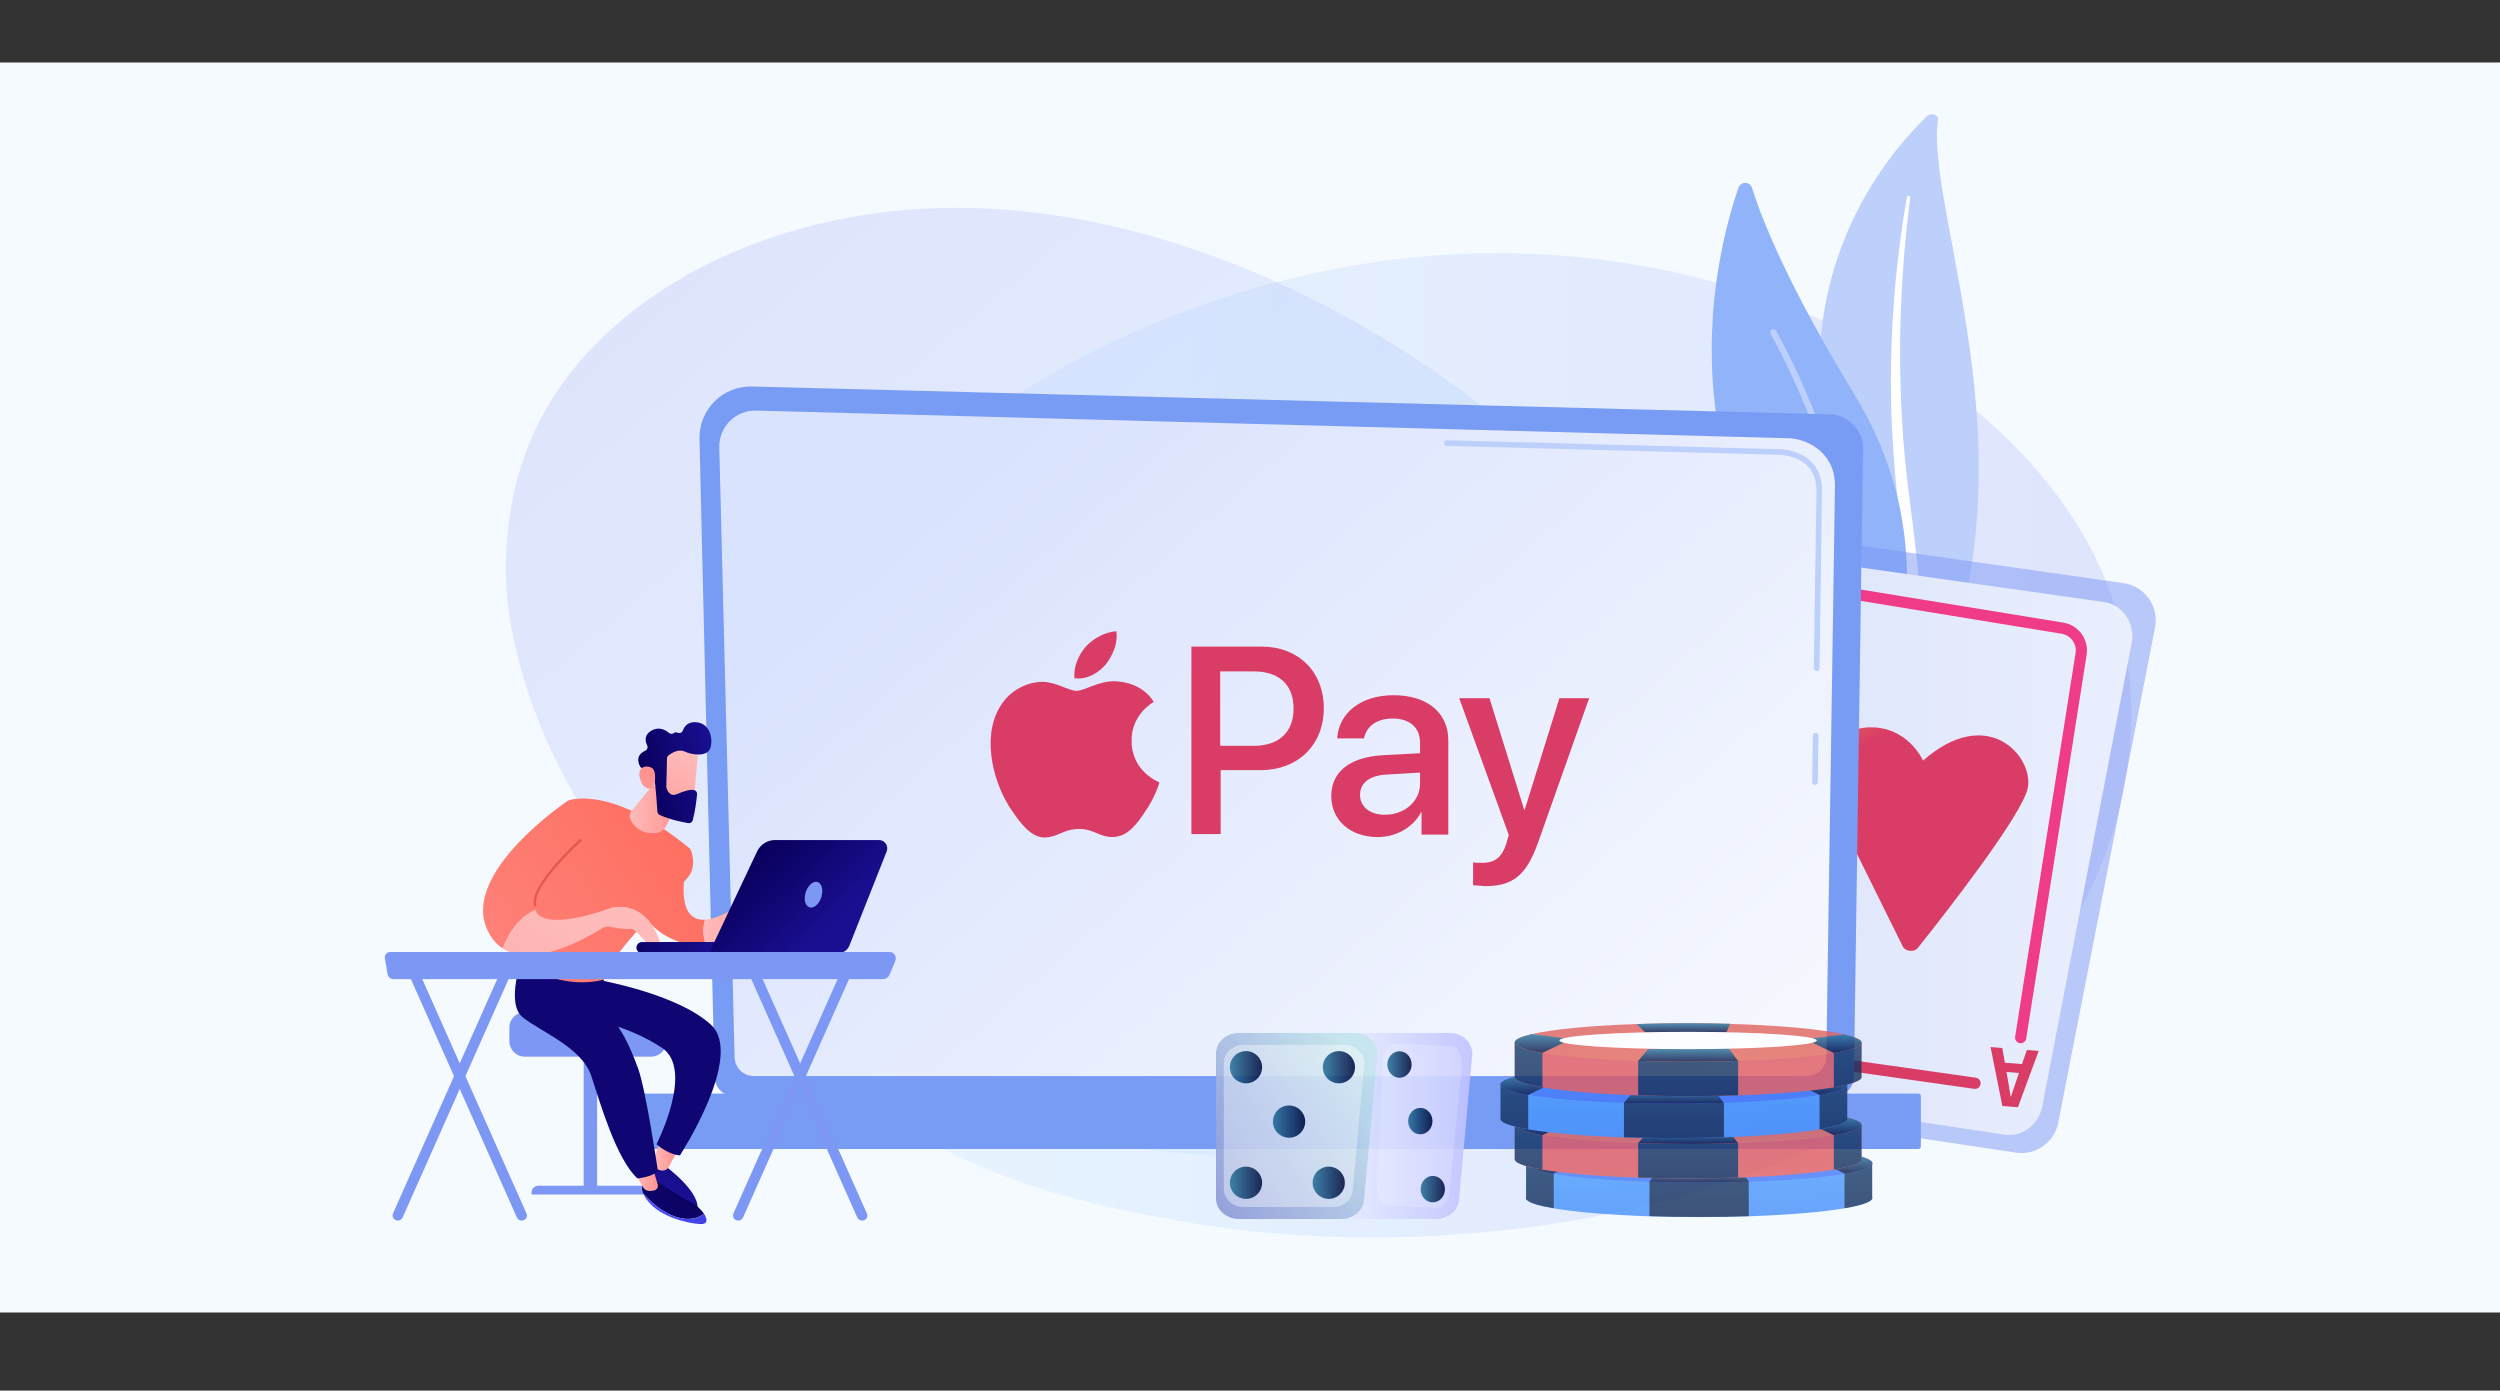 <svg width="800" height="445" viewBox="0 0 800 445" fill="none" xmlns="http://www.w3.org/2000/svg">
<rect x="0" y="0" width="800" height="445" fill="#333333" stroke="none"/>
<rect y="20" width="800" height="400" fill="#F5FAFF"/>
<path opacity="0.26" d="M646.699 318.732C586.929 388.176 465.253 406.66 376.612 390.581C352.416 386.188 303.714 377.358 271.047 346.035C208.295 285.885 243.222 179.789 327.927 124.889C338.841 117.82 413.938 70.701 512.186 83.054C584.116 92.098 628.144 127.972 633.478 132.421C640.211 138.044 654.908 151.244 666.453 170.812C693.601 216.78 684.055 275.339 646.699 318.732Z" fill="url(#paint0_linear_80_617)"/>
<path opacity="0.26" d="M288.275 67.329C379.023 58.914 474.637 116.896 522.862 177.194C536.024 193.656 562.523 226.783 561.876 264.529C560.646 337.025 460.098 381.988 363.051 367.316C350.55 365.422 265.638 351.465 208.219 287.974C166.182 241.49 162.454 194.494 162.077 188.737C161.606 181.466 161.251 165.03 167.644 146.496C182.642 102.94 231.563 72.583 288.275 67.329Z" fill="url(#paint1_linear_80_617)"/>
<path d="M620.16 38.446C620.414 36.784 618.018 35.883 616.692 37.15C603.343 49.951 571.851 87.593 585.553 147.598C602.737 222.882 586.681 252.23 565.197 271.1C565.197 271.1 595.97 260.482 613.38 230.614C656.149 157.259 615.776 68.103 620.16 38.446Z" fill="#BDD0FB"/>
<path d="M611.265 63.146C610.194 71.779 609.306 80.425 608.798 89.072C608.235 97.718 607.967 106.365 608.023 115.012C608.108 123.644 608.39 132.277 609.08 140.881C609.729 149.485 610.814 158.047 611.942 166.638C612.999 175.228 614.141 183.874 614.24 192.676C614.352 201.449 613.253 210.406 610.307 218.968C609.574 221.094 608.784 223.235 607.854 225.305C606.98 227.389 605.993 229.445 604.964 231.487C602.892 235.557 600.495 239.528 597.775 243.33C592.319 250.935 585.553 257.835 577.955 263.834C577.151 264.468 575.925 264.426 575.22 263.75C574.515 263.088 574.572 262.06 575.333 261.412C577.137 259.905 578.913 258.384 580.605 256.807C581.465 256.032 582.283 255.216 583.128 254.427C583.932 253.61 584.778 252.808 585.539 251.963C588.697 248.639 591.586 245.133 594.166 241.471C599.368 234.162 603.343 226.178 606.191 218.01C607.558 213.912 608.573 209.744 609.221 205.519C609.856 201.294 610.123 197.041 610.109 192.774C610.081 184.226 609.052 175.664 608.051 167.06C607.064 158.456 606.162 149.809 605.655 141.134C605.387 136.797 605.218 132.46 605.133 128.108C605.077 125.939 605.063 123.757 605.063 121.588C605.077 119.419 605.105 117.237 605.147 115.068C605.345 106.365 605.866 97.676 606.684 89.001C607.558 80.327 608.7 71.68 610.222 63.062C610.264 62.822 610.532 62.639 610.814 62.667C611.096 62.696 611.294 62.921 611.265 63.146Z" fill="white"/>
<path d="M598.423 221.981C600.341 223.699 603.385 222.897 604.245 220.475C608.996 207.125 618.991 168.173 593.532 126.419C572.034 91.156 563.731 69.99 560.63 60.119C559.968 58.035 557.036 57.992 556.317 60.062C548.451 82.876 529.096 159.878 598.423 221.981Z" fill="#91B3FA"/>
<path d="M601.496 220.348C601.553 220.348 601.623 220.348 601.694 220.348C602.243 220.291 602.652 219.799 602.596 219.249C602.54 218.63 596.055 156.231 568.369 105.844C568.101 105.365 567.495 105.182 567.002 105.45C566.522 105.717 566.339 106.323 566.607 106.816C594.082 156.836 600.524 218.827 600.594 219.446C600.636 219.939 601.031 220.306 601.496 220.348Z" fill="#BDD0FB"/>
<path opacity="0.5" d="M564.044 183.348L555.567 344.451C555.241 350.615 559.652 356.019 565.761 356.941L645.093 368.834C651.437 369.792 657.402 365.581 658.631 359.273L689.612 200.772C690.931 194.03 686.34 187.577 679.544 186.601L577.709 172.105C570.732 171.111 564.405 176.317 564.044 183.348Z" fill="url(#paint2_linear_80_617)"/>
<path d="M570.949 190.451L562.254 340.962C561.929 346.728 565.797 351.735 571.202 352.548L641.441 363.086C647.063 363.936 652.377 359.959 653.516 354.067L682.128 205.815C683.339 199.507 679.309 193.506 673.308 192.656L583.149 179.859C576.968 178.973 571.328 183.872 570.949 190.451Z" fill="url(#paint3_linear_80_617)"/>
<path d="M646.629 333.841C646.539 333.841 646.448 333.841 646.34 333.823C645.364 333.66 644.695 332.756 644.84 331.78L664.18 208.978C664.65 206.05 662.644 203.284 659.715 202.796L594.537 192.132C593.561 191.969 592.892 191.048 593.054 190.071C593.217 189.095 594.139 188.427 595.115 188.589L660.294 199.254C665.156 200.049 668.5 204.658 667.723 209.538L648.382 332.341C648.256 333.208 647.497 333.841 646.629 333.841Z" fill="#EF3B88"/>
<path d="M632.006 348.445C631.916 348.445 631.844 348.445 631.753 348.427L579.245 340.98C574.292 340.276 570.696 335.974 570.894 330.967C573.136 275.404 575.847 208.906 576.028 207.749C576.172 206.773 577.094 206.086 578.07 206.249C579.028 206.393 579.697 207.279 579.588 208.237C579.408 210.334 576.823 273.054 574.491 331.111C574.365 334.275 576.624 336.986 579.751 337.42L632.259 344.867C633.235 345.011 633.922 345.915 633.778 346.891C633.651 347.795 632.892 348.445 632.006 348.445Z" fill="url(#paint4_linear_80_617)"/>
<path d="M591.048 202.453L587.27 202.417L586.114 197.771L580.655 197.717L579.39 202.344L575.612 202.308L580.998 183.872L585.987 183.926L591.048 202.453ZM583.547 187.071H583.457L581.414 194.807L585.409 194.843L583.547 187.071Z" fill="#EF3B88"/>
<path d="M636.977 335.052L640.737 335.359L641.568 340.077L647.027 340.51L648.617 335.992L652.377 336.299L645.725 354.32L640.755 353.922L636.977 335.052ZM643.412 350.922H643.502L646.069 343.348L642.092 343.023L643.412 350.922Z" fill="url(#paint5_linear_80_617)"/>
<path d="M608.888 302.86C609.702 304.505 612.539 304.794 613.678 303.366C622.264 292.612 647.605 260.257 648.943 251.87C650.551 241.766 635.874 225.372 615.377 243.393C615.377 243.393 610.461 232.168 597.718 232.765C589.873 233.126 585.626 238.82 583.511 243.122C582.173 245.869 582.191 248.942 583.601 251.762L608.888 302.86Z" fill="url(#paint6_linear_80_617)"/>
<path d="M228.647 344.436C228.647 347.999 231.579 350.928 235.146 350.928H586.759C590.34 350.928 593.258 348.013 593.258 344.436L596.19 142.579C596.19 139.016 591.975 132.046 584.264 132.567L240.643 123.681C236.161 123.568 231.819 125.286 228.647 128.455C225.475 131.623 223.727 135.946 223.84 140.425L228.647 344.436Z" fill="#789BF4"/>
<path d="M235.075 338.212C235.075 341.591 237.838 344.351 241.221 344.351H578.287C581.67 344.351 584.433 341.591 584.433 338.212L587.196 154.972C586.872 143.945 577.188 139.988 571.323 140.213L241.983 131.384C238.825 131.299 235.78 132.51 233.553 134.735C231.326 136.96 230.099 140.002 230.17 143.157L235.075 338.212Z" fill="url(#paint7_linear_80_617)"/>
<path d="M580.796 251.154C580.289 251.14 579.88 250.732 579.894 250.239L580.106 235.382C580.12 234.889 580.514 234.495 581.008 234.495H581.022C581.515 234.509 581.924 234.917 581.91 235.41L581.699 250.267C581.684 250.76 581.29 251.154 580.796 251.154Z" fill="#BDD0FB"/>
<path d="M581.332 214.737C580.825 214.723 580.416 214.315 580.43 213.822L581.262 156.901C581.248 153.521 580.219 150.817 578.203 148.902C574.453 145.311 568.49 145.494 568.236 145.508L462.976 142.692C462.483 142.678 462.088 142.269 462.102 141.763C462.117 141.27 462.497 140.847 463.033 140.889L568.236 143.706C568.885 143.664 575.228 143.551 579.457 147.607C581.84 149.888 583.052 153.014 583.066 156.915L582.234 213.85C582.22 214.343 581.826 214.737 581.332 214.737Z" fill="#BDD0FB"/>
<path d="M200.933 367.686H613.867C614.304 367.686 614.671 367.334 614.671 366.883V350.745C614.671 350.308 614.318 349.942 613.867 349.942H200.933C200.496 349.942 200.13 350.294 200.13 350.745V366.883C200.13 367.32 200.482 367.686 200.933 367.686Z" fill="#789BF4"/>
<path d="M191.08 334.931H186.781V381.346H191.08V334.931Z" fill="#7D97F4"/>
<path d="M170.119 382.247H207.743V381.529C207.743 380.389 206.812 379.445 205.656 379.445H172.191C171.049 379.445 170.104 380.375 170.104 381.529V382.247H170.119Z" fill="#7D97F4"/>
<path d="M163 333.227C163 335.931 165.213 338.127 167.905 338.127H208.363C211.069 338.127 213.268 335.916 213.268 333.227V328.791C213.268 326.087 211.055 323.89 208.363 323.89H167.905C165.199 323.89 163 326.101 163 328.791V333.227Z" fill="#7D97F4"/>
<path d="M212.859 373.122C212.859 373.122 225.123 381.952 222.995 387.895C222.995 387.895 209.575 382.107 207.954 377.558C206.333 372.995 208.222 370.982 208.222 370.982L212.859 373.122Z" fill="url(#paint8_linear_80_617)"/>
<path d="M211.013 365.729L209.011 371.517C208.715 372.39 209.011 373.39 209.8 373.883C210.195 374.136 210.731 374.361 211.464 374.53C212.493 374.77 213.564 374.291 214.057 373.348L216.454 368.827L211.013 365.729Z" fill="url(#paint9_linear_80_617)"/>
<path d="M191.503 313.582C191.503 313.582 216.708 317.948 227.506 327.918C238.318 337.888 217.582 369.714 217.582 369.714C217.582 369.714 214.184 369.7 210.068 366.166C210.068 366.166 222.361 342.24 211.76 335.255C199.848 327.411 186.118 325.637 186.118 325.637L191.235 314.342L191.503 313.582Z" fill="#100673"/>
<path d="M220.866 384.613C218.174 383.36 210.533 378.023 209.236 377.783C207.954 377.544 205.712 379.065 205.712 379.065C205.712 379.065 205.162 380.037 205.755 381.741C207.545 383.909 211.534 388.035 216.877 389.584C220.81 390.711 223.573 389.655 225.278 388.43C224.348 386.993 222.671 385.444 220.866 384.613Z" fill="url(#paint10_linear_80_617)"/>
<path d="M216.891 389.585C211.534 388.05 207.559 383.909 205.769 381.741C206.164 382.895 207.066 384.374 208.997 386.106C213.79 390.415 222.967 391.965 224.912 391.669C226.477 391.429 226.322 389.993 225.293 388.416C223.573 389.655 220.824 390.711 216.891 389.585Z" fill="url(#paint11_linear_80_617)"/>
<path d="M203.429 375.291C203.457 376.037 204.979 378.586 205.867 380.009C206.29 380.685 207.023 381.107 207.827 381.107C208.334 381.107 208.912 381.065 209.448 380.91C210.237 380.685 210.689 379.84 210.463 379.037L208.729 373.122L203.429 375.291Z" fill="url(#paint12_linear_80_617)"/>
<path d="M167.243 306.02C167.243 306.02 161.646 320.975 167.243 325.51C172.839 330.058 186.189 335.17 189.177 344.225C192.166 353.28 197.226 370.883 203.993 377.107C203.993 377.107 208.757 376.643 210.534 374.756C210.534 374.756 206.671 348.492 204.134 341.746C201.935 335.902 198.678 327.481 192.462 322.778C190.685 321.426 190.996 319.299 191.813 317.215L193.322 313.441L167.243 306.02Z" fill="#100673"/>
<path d="M225.603 294.303C216.215 294.867 219.147 279.897 219.316 279.292L205.078 289.346C205.078 289.346 205.825 297.359 217.666 301.556C220.669 302.612 223.404 302.668 225.814 302.147C224.785 299.134 224.997 296.444 225.603 294.303Z" fill="url(#paint13_linear_80_617)"/>
<path d="M243.745 289.797C240.249 287.361 236.288 289.797 236.288 289.797C231.608 292.853 228.154 294.148 225.603 294.303C224.997 296.444 224.785 299.134 225.814 302.147C231.058 301.021 234.794 297.232 236.429 295.289C237.021 294.585 238.05 294.472 238.769 295.036C239.502 295.613 240.207 296.402 240.08 297.218C239.826 298.852 241.729 299.373 241.87 298.781C242.011 298.19 241.222 294.683 241.222 294.683C241.222 294.683 245.014 298.5 246.494 299.95C247.974 301.415 249.835 299.95 249.835 299.95C249.835 299.95 247.241 292.233 243.745 289.797Z" fill="url(#paint14_linear_80_617)"/>
<path d="M181.847 256.168C181.847 256.168 195.492 250.704 220.909 271.659C220.909 271.659 223.037 276.052 220.711 279.953C218.399 283.854 196.338 302.893 193.307 313.441C193.307 313.441 180.169 317.708 166.58 307.597C166.58 307.597 167.778 278.221 181.847 256.168Z" fill="url(#paint15_linear_80_617)"/>
<path d="M208.842 251.295L202.118 259.435C201.455 260.238 201.3 261.364 201.765 262.308C202.696 264.209 204.909 266.969 209.814 266.589C211.281 266.476 212.563 265.589 213.212 264.279L217.906 254.577L208.842 251.295Z" fill="url(#paint16_linear_80_617)"/>
<path d="M171.288 291.022C169.709 284.572 185.751 270.194 185.751 270.194L181.847 256.154C181.847 256.154 147.183 279.207 156.021 297.739C157.29 300.401 158.968 302.26 160.913 303.499C163.718 296.021 168.159 292.571 171.288 291.022Z" fill="url(#paint17_linear_80_617)"/>
<path d="M171.274 290.093C171.105 290.093 170.95 289.98 170.907 289.811C169.286 283.22 184.835 269.208 185.483 268.617C185.639 268.476 185.878 268.49 186.019 268.645C186.16 268.8 186.146 269.039 185.991 269.18C185.836 269.321 170.132 283.474 171.641 289.628C171.697 289.825 171.57 290.036 171.359 290.093C171.33 290.078 171.302 290.093 171.274 290.093Z" fill="url(#paint18_linear_80_617)"/>
<path d="M195.591 290.473C195.591 290.473 176.56 297.852 171.908 292.304C171.598 291.923 171.387 291.501 171.274 291.036C168.145 292.585 163.704 296.021 160.913 303.527C170.922 309.921 188.035 299.978 192.659 297.035C193.42 296.556 194.336 296.387 195.21 296.57C197.001 296.937 200.074 297.486 201.737 297.232C204.176 296.852 207.658 305.428 211.605 302.781C211.619 302.781 208.25 287.882 195.591 290.473Z" fill="url(#paint19_linear_80_617)"/>
<path d="M223.46 239.34C223.531 239.607 221.881 257.393 221.881 257.393L211.732 256.239L210.787 239.143C210.787 239.157 222.332 234.96 223.46 239.34Z" fill="url(#paint20_linear_80_617)"/>
<path d="M213.437 242.691L213.226 251.732C213.226 251.845 213.24 251.958 213.268 252.07C213.451 252.76 214.227 255.084 216.553 254.14C218.667 253.281 220.598 252.535 222.036 252.802C222.671 252.929 223.122 253.507 223.065 254.154C222.91 255.774 222.516 259.407 221.67 262.505C221.501 263.139 220.866 263.519 220.232 263.406C218.301 263.069 214.227 262.238 211.111 260.801C210.688 260.604 210.406 260.196 210.378 259.745C210.223 257.492 209.744 250.62 209.307 248.733C208.898 246.958 206.572 246.127 205.571 245.846C205.247 245.747 204.965 245.536 204.81 245.226C204.246 244.156 203.344 241.649 206.474 240.241C207.136 239.945 207.404 239.171 207.094 238.523C206.459 237.241 206.037 235.214 208.433 233.819C210.858 232.397 212.916 233.552 214.072 234.538C214.537 234.932 215.213 234.932 215.693 234.552C215.961 234.34 216.341 234.228 216.835 234.467C217.497 234.777 218.287 234.439 218.526 233.749C219.005 232.425 220.105 230.947 222.642 231.102C227.167 231.369 228.211 236.228 227.351 239.241C226.491 242.255 221.613 241.677 219.062 240.48C217.117 239.579 214.889 240.987 213.931 241.72C213.621 241.959 213.437 242.311 213.437 242.691Z" fill="url(#paint21_linear_80_617)"/>
<path d="M209.251 252.028C209.251 252.028 210.519 246.719 208.503 245.677C206.488 244.635 203.781 245.592 204.81 249.211C206.065 253.732 209.251 252.028 209.251 252.028Z" fill="url(#paint22_linear_80_617)"/>
<path d="M205.346 305.034C205.374 305.034 205.402 305.034 205.445 305.034L245.38 304.992C246.367 304.992 247.171 304.189 247.171 303.203C247.171 302.218 246.367 301.401 245.38 301.415L205.445 301.457C204.458 301.457 203.654 302.26 203.654 303.246C203.654 304.203 204.401 304.978 205.346 305.034Z" fill="url(#paint23_linear_80_617)"/>
<path d="M281.271 268.814H248.016C245.564 268.814 243.336 270.222 242.279 272.447L226.9 305.02H268.231C269.81 305.02 271.234 304.048 271.812 302.584L283.737 272.447C284.428 270.701 283.145 268.814 281.271 268.814Z" fill="url(#paint24_linear_80_617)"/>
<path d="M262.824 287.109C263.544 284.873 263.011 282.702 261.633 282.258C260.254 281.815 258.553 283.268 257.832 285.504C257.112 287.74 257.645 289.912 259.024 290.355C260.402 290.798 262.104 289.345 262.824 287.109Z" fill="#7D97F4"/>
<path d="M275.872 390.584C276.097 390.584 276.323 390.542 276.534 390.458C277.38 390.106 277.775 389.148 277.408 388.331L242.223 309.202C241.856 308.386 240.87 308.005 240.024 308.357C239.178 308.71 238.783 309.667 239.15 310.484L274.335 389.613C274.603 390.218 275.223 390.584 275.872 390.584Z" fill="#7D97F4"/>
<path d="M236.231 390.584C236.88 390.584 237.5 390.218 237.768 389.599L272.953 310.47C273.32 309.653 272.925 308.695 272.079 308.343C271.234 307.991 270.247 308.371 269.88 309.188L234.695 388.317C234.328 389.134 234.723 390.091 235.569 390.444C235.78 390.542 236.006 390.584 236.231 390.584Z" fill="#7D97F4"/>
<path d="M166.946 390.584C167.172 390.584 167.398 390.542 167.609 390.458C168.455 390.106 168.849 389.148 168.483 388.331L133.298 309.202C132.931 308.386 131.944 308.005 131.099 308.357C130.253 308.71 129.858 309.667 130.225 310.484L165.41 389.613C165.678 390.218 166.284 390.584 166.946 390.584Z" fill="#7D97F4"/>
<path d="M127.292 390.584C127.941 390.584 128.561 390.218 128.829 389.599L164.014 310.47C164.381 309.653 163.986 308.695 163.14 308.343C162.295 307.991 161.308 308.371 160.941 309.188L125.756 388.317C125.389 389.134 125.784 390.091 126.63 390.444C126.855 390.542 127.081 390.584 127.292 390.584Z" fill="#7D97F4"/>
<path d="M123.162 306.752C123.078 306.231 123.19 305.696 123.501 305.287C123.797 304.879 124.248 304.64 124.727 304.64H284.823C285.443 304.64 286.021 304.992 286.36 305.583C286.698 306.175 286.74 306.907 286.472 307.541L284.738 311.737C284.344 312.695 283.484 313.314 282.539 313.314H125.826C124.938 313.314 124.191 312.61 124.022 311.653L123.162 306.752Z" fill="#7D97F4"/>
<path d="M353.876 212.572C356.137 209.689 357.753 205.844 357.268 202C353.876 202.16 349.837 204.243 347.414 206.966C345.314 209.368 343.375 213.373 343.86 217.057C347.737 217.538 351.452 215.455 353.876 212.572ZM357.268 218.018C351.776 217.698 347.091 221.062 344.506 221.062C341.921 221.062 337.882 218.179 333.52 218.179C327.866 218.339 322.697 221.382 319.789 226.508C313.973 236.6 318.173 251.497 323.989 259.666C326.735 263.671 330.128 268.156 334.49 267.996C338.69 267.836 340.306 265.273 345.314 265.273C350.322 265.273 351.776 267.996 356.299 267.836C360.822 267.675 363.73 263.831 366.477 259.666C369.708 255.021 371 250.536 371 250.376C370.838 250.215 362.115 247.012 362.115 237.08C361.953 228.751 368.9 224.746 369.223 224.586C365.507 218.819 359.368 218.179 357.268 218.018Z" fill="#D93C65"/>
<path d="M403.786 206.917C415.53 206.917 423.624 215.011 423.624 226.597C423.624 238.341 415.372 246.435 403.469 246.435H390.613V266.908H381.25V206.917H403.786ZM390.613 238.659H401.247C409.341 238.659 413.943 234.215 413.943 226.755C413.943 219.137 409.341 214.852 401.247 214.852H390.455V238.659H390.613ZM426.005 254.688C426.005 247.07 431.877 242.309 442.352 241.674L454.414 241.039V237.706C454.414 232.786 451.081 229.93 445.685 229.93C440.447 229.93 437.273 232.469 436.48 236.278H427.91C428.386 228.343 435.21 222.47 446.002 222.47C456.636 222.47 463.46 228.025 463.46 236.913V267.067H454.89V259.925H454.731C452.192 264.845 446.637 267.861 440.924 267.861C432.036 267.861 426.005 262.465 426.005 254.688ZM454.414 250.72V247.229L443.622 247.864C438.226 248.181 435.21 250.562 435.21 254.371C435.21 258.18 438.384 260.719 443.145 260.719C449.494 260.719 454.414 256.434 454.414 250.72ZM471.395 283.255V275.955C472.03 276.114 473.617 276.114 474.252 276.114C478.379 276.114 480.6 274.368 482.029 269.924C482.029 269.765 482.822 267.226 482.822 267.226L466.952 223.423H476.633L487.742 259.132H487.901L499.011 223.423H508.533L492.186 269.607C488.377 280.24 484.092 283.573 475.046 283.573C474.411 283.414 472.189 283.414 471.395 283.255Z" fill="#D93C65"/>
<g opacity="0.8">
<path d="M599.152 383.29C599.152 383.358 599.152 383.426 599.13 383.516C599.062 383.721 598.948 383.902 598.721 384.084C597.632 385.014 594.682 385.876 590.28 386.648C583.2 387.851 572.399 388.781 559.668 389.212C554.608 389.371 549.253 389.462 543.693 389.462C538.134 389.462 532.778 389.371 527.718 389.212C514.988 388.781 504.187 387.873 497.107 386.648C492.704 385.899 489.754 385.037 488.665 384.084C488.62 384.061 488.597 384.016 488.552 383.993C488.325 383.766 488.257 383.539 488.257 383.29C488.257 383.221 488.121 383.199 488.348 383.131V372.307H599.084V383.131C599.084 383.199 599.152 383.199 599.152 383.29Z" fill="url(#paint25_linear_80_617)"/>
<path d="M559.6 374.553V389.167C554.608 389.325 549.275 389.416 543.716 389.416C538.156 389.416 532.824 389.325 527.832 389.167V374.553H559.6Z" fill="url(#paint26_linear_80_617)"/>
<path d="M497.197 372.284V386.625C492.659 385.877 489.777 385.014 488.711 384.061C488.665 384.039 488.62 383.993 488.574 383.971C488.348 383.744 488.28 383.517 488.28 383.267C488.28 383.199 488.143 383.176 488.37 383.108V372.284H497.197Z" fill="url(#paint27_linear_80_617)"/>
<path d="M599.152 383.29C599.152 383.358 599.152 383.426 599.13 383.516C599.062 383.721 598.903 383.902 598.698 384.084C597.609 385.014 594.773 385.876 590.234 386.648V372.307H599.084V383.131C599.084 383.199 599.152 383.199 599.152 383.29Z" fill="url(#paint28_linear_80_617)"/>
<path d="M599.175 372.261C599.175 373.486 595.93 374.644 590.348 375.597C583.268 376.822 572.444 377.753 559.646 378.161C559.6 378.161 559.555 378.161 559.509 378.161C554.495 378.32 549.162 378.411 543.67 378.411C538.111 378.411 532.733 378.32 527.673 378.161C514.897 377.73 504.073 376.799 496.993 375.597C491.411 374.644 488.166 373.486 488.166 372.261C488.166 371.308 490.163 370.378 493.703 369.561C500.352 368.04 512.469 366.86 527.196 366.361C532.393 366.18 537.907 366.089 543.648 366.089C548.277 366.089 552.77 366.134 557.081 366.27C573.17 366.724 586.513 367.972 593.593 369.561C597.201 370.468 599.175 371.308 599.175 372.261Z" fill="url(#paint29_linear_80_617)"/>
<path d="M503.778 370.922V372.352L497.016 375.62C491.434 374.666 488.189 373.509 488.189 372.284C488.189 371.331 490.163 370.4 493.726 369.583L503.778 370.922Z" fill="url(#paint30_linear_80_617)"/>
<path d="M599.175 372.261C599.175 373.486 595.976 374.644 590.393 375.597L583.631 372.352V370.922L593.616 369.583C597.201 370.468 599.175 371.308 599.175 372.261Z" fill="url(#paint31_linear_80_617)"/>
<path d="M557.127 366.293L555.97 368.994L529.942 369.016L527.242 366.384C532.438 366.203 537.952 366.112 543.693 366.112C548.323 366.112 552.816 366.157 557.127 366.293Z" fill="url(#paint32_linear_80_617)"/>
<path d="M559.668 378.184C559.623 378.184 559.577 378.184 559.532 378.184C554.517 378.343 549.185 378.434 543.693 378.434C538.134 378.434 532.756 378.343 527.695 378.184L530.872 374.417L556.65 374.145L559.668 378.184Z" fill="url(#paint33_linear_80_617)"/>
<path d="M543.693 374.395C566.439 374.395 584.879 373.155 584.879 371.626C584.879 370.097 566.439 368.858 543.693 368.858C520.947 368.858 502.507 370.097 502.507 371.626C502.507 373.155 520.947 374.395 543.693 374.395Z" fill="white"/>
<path d="M595.703 370.922C595.703 370.99 595.68 371.058 595.658 371.149C595.59 371.353 595.453 371.535 595.226 371.716C594.137 372.647 591.187 373.509 586.785 374.281C579.705 375.483 568.904 376.414 556.174 376.845C551.113 377.004 545.758 377.094 540.199 377.094C534.639 377.094 529.284 377.004 524.223 376.845C511.493 376.414 500.692 375.506 493.612 374.281C489.21 373.532 486.26 372.669 485.171 371.716C485.125 371.694 485.103 371.648 485.057 371.626C484.83 371.399 484.694 371.172 484.694 370.922C484.694 370.854 484.717 370.831 484.717 370.763V360.03H595.68V370.763C595.68 370.831 595.703 370.854 595.703 370.922Z" fill="url(#paint34_linear_80_617)"/>
<path d="M556.197 362.073V376.822C551.204 376.981 545.758 377.072 540.199 377.072C534.639 377.072 529.193 376.981 524.201 376.822V362.073H556.197Z" fill="url(#paint35_linear_80_617)"/>
<path d="M493.567 360.03V374.258C489.255 373.509 486.214 372.646 485.148 371.693C485.103 371.671 485.08 371.625 485.057 371.603C484.83 371.376 484.694 371.149 484.694 370.899C484.694 370.831 484.717 370.808 484.717 370.74V360.007H493.567V360.03Z" fill="url(#paint36_linear_80_617)"/>
<path d="M595.703 370.922C595.703 370.99 595.68 371.058 595.658 371.149C595.59 371.353 595.476 371.535 595.249 371.716C594.16 372.647 591.142 373.509 586.831 374.281V360.053H595.68V370.786C595.68 370.831 595.703 370.854 595.703 370.922Z" fill="url(#paint37_linear_80_617)"/>
<path d="M595.703 359.962C595.703 361.187 592.458 362.322 586.876 363.275C579.796 364.5 568.972 365.408 556.174 365.839C556.128 365.839 556.083 365.839 556.038 365.839C551.023 365.998 545.69 366.089 540.199 366.089C534.639 366.089 529.261 365.998 524.201 365.817C511.425 365.385 500.601 364.455 493.521 363.252C487.939 362.299 484.694 361.142 484.694 359.917C484.694 358.964 486.691 358.033 490.231 357.216C496.88 355.696 508.997 354.516 523.724 354.017C528.921 353.835 534.435 353.744 540.176 353.744C544.805 353.744 549.298 353.858 553.61 353.971C569.698 354.425 583.041 355.719 590.121 357.307C593.706 358.215 595.703 358.986 595.703 359.962Z" fill="url(#paint38_linear_80_617)"/>
<path d="M500.374 358.555V359.985L493.566 363.252C487.984 362.299 484.717 361.142 484.717 359.917C484.717 358.964 486.736 358.033 490.276 357.216L500.374 358.555Z" fill="url(#paint39_linear_80_617)"/>
<path d="M595.703 359.962C595.703 361.187 592.435 362.322 586.853 363.275L580.023 360.007V358.578L590.144 357.33C593.706 358.215 595.703 358.986 595.703 359.962Z" fill="url(#paint40_linear_80_617)"/>
<path d="M553.632 353.926L552.475 356.626L526.447 356.649L523.747 354.017C528.943 353.835 534.457 353.744 540.198 353.744C544.828 353.744 549.321 353.812 553.632 353.926Z" fill="url(#paint41_linear_80_617)"/>
<path d="M556.174 365.817C556.128 365.817 556.083 365.817 556.038 365.817C551.023 365.975 545.69 366.066 540.199 366.066C534.639 366.066 529.261 365.975 524.201 365.817L527.378 362.05L553.156 361.777L556.174 365.817Z" fill="url(#paint42_linear_80_617)"/>
<path d="M540.199 362.049C562.945 362.049 581.384 360.81 581.384 359.281C581.384 357.752 562.945 356.512 540.199 356.512C517.452 356.512 499.013 357.752 499.013 359.281C499.013 360.81 517.452 362.049 540.199 362.049Z" fill="white"/>
<path d="M591.142 358.033C591.142 358.102 591.12 358.17 591.097 358.26C591.029 358.465 590.893 358.646 590.666 358.828C589.576 359.758 586.627 360.62 582.224 361.392C575.144 362.595 564.343 363.525 551.613 363.956C546.553 364.115 541.175 364.206 535.638 364.206C530.101 364.206 524.723 364.115 519.663 363.956C506.932 363.525 496.131 362.617 489.051 361.392C484.649 360.643 481.699 359.781 480.61 358.828C480.564 358.805 480.542 358.76 480.496 358.737C480.269 358.51 480.156 358.283 480.156 358.033C480.156 357.965 480.201 357.943 480.201 357.875V347.119H591.165V357.875C591.142 357.943 591.142 357.965 591.142 358.033Z" fill="url(#paint43_linear_80_617)"/>
<path d="M551.658 349.365V363.933C546.666 364.092 541.22 364.183 535.66 364.183C530.101 364.183 524.655 364.092 519.663 363.933V349.365H551.658Z" fill="url(#paint44_linear_80_617)"/>
<path d="M489.028 347.096V361.369C484.717 360.62 481.676 359.758 480.587 358.805C480.542 358.782 480.519 358.737 480.473 358.714C480.247 358.487 480.133 358.26 480.133 358.011C480.133 357.942 480.178 357.92 480.178 357.852V347.096H489.028Z" fill="url(#paint45_linear_80_617)"/>
<path d="M591.142 358.033C591.142 358.101 591.119 358.169 591.096 358.26C591.028 358.464 590.915 358.646 590.688 358.827C589.599 359.758 586.581 360.62 582.269 361.392V347.118H591.119V357.874C591.142 357.942 591.142 357.965 591.142 358.033Z" fill="url(#paint46_linear_80_617)"/>
<path d="M591.119 347.05C591.119 348.276 587.874 349.41 582.292 350.363C575.212 351.589 564.388 352.496 551.59 352.928C551.545 352.928 551.499 352.928 551.454 352.928C546.439 353.086 541.106 353.177 535.615 353.177C530.055 353.177 524.677 353.086 519.617 352.905C506.841 352.474 496.017 351.543 488.938 350.341C483.355 349.388 480.11 348.23 480.11 347.005C480.11 346.052 482.107 345.122 485.647 344.305C492.296 342.784 504.413 341.604 519.14 341.105C524.337 340.924 529.851 340.833 535.592 340.833C540.221 340.833 544.714 340.924 549.026 341.037C565.114 341.491 578.457 342.762 585.537 344.35C589.145 345.28 591.119 346.075 591.119 347.05Z" fill="url(#paint47_linear_80_617)"/>
<path d="M495.836 345.666V347.096L489.006 350.363C483.424 349.41 480.156 348.253 480.156 347.028C480.156 346.075 482.176 345.144 485.738 344.327L495.836 345.666Z" fill="url(#paint48_linear_80_617)"/>
<path d="M591.119 347.05C591.119 348.276 587.874 349.41 582.292 350.363L575.485 347.096V345.666L585.583 344.373C589.145 345.28 591.119 346.074 591.119 347.05Z" fill="url(#paint49_linear_80_617)"/>
<path d="M549.071 341.037L547.914 343.737L521.886 343.76L519.186 341.128C524.382 340.946 529.897 340.855 535.638 340.855C540.267 340.855 544.76 340.924 549.071 341.037Z" fill="url(#paint50_linear_80_617)"/>
<path d="M551.613 352.927C551.567 352.927 551.522 352.927 551.477 352.927C546.462 353.086 541.129 353.177 535.638 353.177C530.078 353.177 524.7 353.086 519.64 352.927L522.817 349.161L548.595 348.888L551.613 352.927Z" fill="url(#paint51_linear_80_617)"/>
<path d="M535.638 349.161C558.384 349.161 576.823 347.921 576.823 346.392C576.823 344.863 558.384 343.624 535.638 343.624C512.891 343.624 494.452 344.863 494.452 346.392C494.452 347.921 512.891 349.161 535.638 349.161Z" fill="white"/>
<path d="M595.703 344.6C595.703 344.668 595.68 344.736 595.658 344.827C595.59 345.031 595.453 345.212 595.226 345.394C594.137 346.324 591.187 347.187 586.785 347.958C579.705 349.161 568.904 350.091 556.174 350.522C551.113 350.681 545.758 350.772 540.199 350.772C534.639 350.772 529.284 350.681 524.223 350.522C511.493 350.091 500.692 349.183 493.612 347.958C489.21 347.209 486.26 346.347 485.171 345.394C485.125 345.371 485.103 345.326 485.057 345.303C484.83 345.076 484.694 344.849 484.694 344.6C484.694 344.532 484.717 344.509 484.717 344.441V333.708H595.68V344.441C595.68 344.509 595.703 344.532 595.703 344.6Z" fill="url(#paint52_linear_80_617)"/>
<path d="M556.197 335.75V350.5C551.204 350.658 545.758 350.749 540.199 350.749C534.639 350.749 529.193 350.658 524.201 350.5V335.75H556.197Z" fill="url(#paint53_linear_80_617)"/>
<path d="M493.567 333.708V347.935C489.255 347.187 486.214 346.324 485.148 345.371C485.103 345.348 485.08 345.303 485.057 345.28C484.83 345.053 484.694 344.827 484.694 344.577C484.694 344.509 484.717 344.486 484.717 344.418V333.685H493.567V333.708Z" fill="url(#paint54_linear_80_617)"/>
<path d="M595.703 344.6C595.703 344.668 595.68 344.736 595.658 344.827C595.59 345.031 595.476 345.212 595.249 345.394C594.16 346.324 591.142 347.187 586.831 347.958V333.73H595.68V344.463C595.68 344.509 595.703 344.532 595.703 344.6Z" fill="url(#paint55_linear_80_617)"/>
<path d="M595.703 333.64C595.703 334.865 592.458 336 586.876 336.953C579.796 338.178 568.972 339.086 556.174 339.517C556.128 339.517 556.083 339.517 556.038 339.517C551.023 339.676 545.69 339.767 540.199 339.767C534.639 339.767 529.261 339.676 524.201 339.494C511.425 339.063 500.601 338.133 493.521 336.93C487.939 335.977 484.694 334.82 484.694 333.594C484.694 332.641 486.691 331.711 490.231 330.894C496.88 329.374 508.997 328.194 523.724 327.694C528.921 327.513 534.435 327.422 540.176 327.422C544.805 327.422 549.298 327.536 553.61 327.649C569.698 328.103 583.041 329.396 590.121 330.985C593.706 331.892 595.703 332.664 595.703 333.64Z" fill="url(#paint56_linear_80_617)"/>
<path d="M500.374 332.232V333.662L493.566 336.93C487.984 335.977 484.717 334.819 484.717 333.594C484.717 332.641 486.736 331.71 490.276 330.894L500.374 332.232Z" fill="url(#paint57_linear_80_617)"/>
<path d="M595.703 333.639C595.703 334.865 592.435 335.999 586.853 336.952L580.023 333.685V332.255L590.144 331.007C593.706 331.892 595.703 332.664 595.703 333.639Z" fill="url(#paint58_linear_80_617)"/>
<path d="M553.632 327.604L552.475 330.304L526.447 330.327L523.747 327.694C528.943 327.513 534.457 327.422 540.198 327.422C544.828 327.422 549.321 327.49 553.632 327.604Z" fill="url(#paint59_linear_80_617)"/>
<path d="M556.174 339.494C556.128 339.494 556.083 339.494 556.038 339.494C551.023 339.653 545.69 339.744 540.199 339.744C534.639 339.744 529.261 339.653 524.201 339.494L527.378 335.727L553.156 335.455L556.174 339.494Z" fill="url(#paint60_linear_80_617)"/>
<path d="M540.199 335.727C562.945 335.727 581.384 334.488 581.384 332.959C581.384 331.43 562.945 330.19 540.199 330.19C517.452 330.19 499.013 331.43 499.013 332.959C499.013 334.488 517.452 335.727 540.199 335.727Z" fill="white"/>
</g>
<g opacity="0.9">
<path d="M426.807 390.071H459.605C463.387 390.071 466.561 387.452 466.878 384.04L471.11 337.648C471.454 333.813 468.095 330.533 463.837 330.533H426.807C422.787 330.533 419.507 333.469 419.507 337.092V383.485C419.534 387.109 422.787 390.071 426.807 390.071Z" fill="url(#paint61_linear_80_617)"/>
<path d="M396.417 390.071H429.214C432.997 390.071 436.17 387.452 436.488 384.04L440.72 337.648C441.064 333.813 437.705 330.533 433.446 330.533H396.417C392.396 330.533 389.117 333.469 389.117 337.092V383.485C389.117 387.109 392.396 390.071 396.417 390.071Z" fill="url(#paint62_linear_80_617)"/>
<path opacity="0.4" d="M397.977 386.236H426.543C429.849 386.236 432.6 383.961 432.864 380.972L436.541 340.557C436.832 337.225 433.922 334.368 430.219 334.368H397.977C394.459 334.368 391.629 336.934 391.629 340.081V380.496C391.629 383.67 394.459 386.236 397.977 386.236Z" fill="white"/>
<path opacity="0.2" d="M444.026 385.76L460.028 386.527C461.879 386.606 463.519 384.411 463.81 381.448L467.778 341.166C468.095 337.833 466.614 334.897 464.524 334.818L446.459 333.971C444.502 333.865 442.783 336.352 442.624 339.526L440.72 379.888C440.588 383.035 442.042 385.68 444.026 385.76Z" fill="white"/>
<path d="M398.718 383.643C401.566 383.643 403.876 381.334 403.876 378.486C403.876 375.637 401.566 373.328 398.718 373.328C395.869 373.328 393.56 375.637 393.56 378.486C393.56 381.334 395.869 383.643 398.718 383.643Z" fill="url(#paint63_linear_80_617)"/>
<path d="M398.718 346.667C401.566 346.667 403.876 344.358 403.876 341.51C403.876 338.661 401.566 336.352 398.718 336.352C395.869 336.352 393.56 338.661 393.56 341.51C393.56 344.358 395.869 346.667 398.718 346.667Z" fill="url(#paint64_linear_80_617)"/>
<path d="M428.447 346.667C431.295 346.667 433.605 344.358 433.605 341.51C433.605 338.661 431.295 336.352 428.447 336.352C425.598 336.352 423.289 338.661 423.289 341.51C423.289 344.358 425.598 346.667 428.447 346.667Z" fill="url(#paint65_linear_80_617)"/>
<path d="M412.498 364.071C415.347 364.071 417.656 361.762 417.656 358.913C417.656 356.065 415.347 353.756 412.498 353.756C409.65 353.756 407.341 356.065 407.341 358.913C407.341 361.762 409.65 364.071 412.498 364.071Z" fill="url(#paint66_linear_80_617)"/>
<path d="M425.194 383.643C428.042 383.643 430.351 381.334 430.351 378.486C430.351 375.637 428.042 373.328 425.194 373.328C422.345 373.328 420.036 375.637 420.036 378.486C420.036 381.334 422.345 383.643 425.194 383.643Z" fill="url(#paint67_linear_80_617)"/>
<path d="M454.5 362.987C456.647 362.987 458.388 361.092 458.388 358.755C458.388 356.418 456.647 354.523 454.5 354.523C452.353 354.523 450.612 356.418 450.612 358.755C450.612 361.092 452.353 362.987 454.5 362.987Z" fill="url(#paint68_linear_80_617)"/>
<path d="M458.494 384.755C460.641 384.755 462.382 382.86 462.382 380.523C462.382 378.185 460.641 376.291 458.494 376.291C456.346 376.291 454.606 378.185 454.606 380.523C454.606 382.86 456.346 384.755 458.494 384.755Z" fill="url(#paint69_linear_80_617)"/>
<path d="M447.835 344.869C449.982 344.869 451.723 342.974 451.723 340.637C451.723 338.3 449.982 336.405 447.835 336.405C445.688 336.405 443.947 338.3 443.947 340.637C443.947 342.974 445.688 344.869 447.835 344.869Z" fill="url(#paint70_linear_80_617)"/>
</g>
<defs>
<linearGradient id="paint0_linear_80_617" x1="239.03" y1="238.547" x2="681.986" y2="238.547" gradientUnits="userSpaceOnUse">
<stop stop-color="#BEECFF"/>
<stop offset="1" stop-color="#9DA6F6"/>
</linearGradient>
<linearGradient id="paint1_linear_80_617" x1="505.546" y1="348.46" x2="256.983" y2="53.517" gradientUnits="userSpaceOnUse">
<stop stop-color="#BEECFF"/>
<stop offset="1" stop-color="#9DA6F6"/>
</linearGradient>
<linearGradient id="paint2_linear_80_617" x1="555.544" y1="270.468" x2="689.835" y2="270.468" gradientUnits="userSpaceOnUse">
<stop offset="1" stop-color="#7D97F4"/>
</linearGradient>
<linearGradient id="paint3_linear_80_617" x1="562.228" y1="271.479" x2="682.335" y2="271.479" gradientUnits="userSpaceOnUse">
<stop stop-color="#DEE5FB"/>
<stop offset="1" stop-color="#E9EFFD"/>
</linearGradient>
<linearGradient id="paint4_linear_80_617" x1="529.467" y1="153.948" x2="583.079" y2="290.359" gradientUnits="userSpaceOnUse">
<stop stop-color="#FDF53F"/>
<stop offset="0.664" stop-color="#E57A58"/>
<stop offset="1" stop-color="#D93C65"/>
</linearGradient>
<linearGradient id="paint5_linear_80_617" x1="565.832" y1="139.656" x2="619.444" y2="276.067" gradientUnits="userSpaceOnUse">
<stop stop-color="#FDF53F"/>
<stop offset="0.664" stop-color="#E57A58"/>
<stop offset="1" stop-color="#D93C65"/>
</linearGradient>
<linearGradient id="paint6_linear_80_617" x1="582.816" y1="184.969" x2="607.239" y2="232.624" gradientUnits="userSpaceOnUse">
<stop stop-color="#FDF53F"/>
<stop offset="0.664" stop-color="#E57A58"/>
<stop offset="1" stop-color="#D93C65"/>
</linearGradient>
<linearGradient id="paint7_linear_80_617" x1="322.09" y1="141.204" x2="590.081" y2="446.948" gradientUnits="userSpaceOnUse">
<stop stop-color="#DAE3FE"/>
<stop offset="1" stop-color="white"/>
</linearGradient>
<linearGradient id="paint8_linear_80_617" x1="223.32" y1="364.225" x2="215.747" y2="379.132" gradientUnits="userSpaceOnUse">
<stop stop-color="#09005D"/>
<stop offset="1" stop-color="#1A0F91"/>
</linearGradient>
<linearGradient id="paint9_linear_80_617" x1="208.897" y1="370.154" x2="216.453" y2="370.154" gradientUnits="userSpaceOnUse">
<stop stop-color="#FEBBBA"/>
<stop offset="1" stop-color="#FF928E"/>
</linearGradient>
<linearGradient id="paint10_linear_80_617" x1="218.918" y1="379.29" x2="192.659" y2="413.664" gradientUnits="userSpaceOnUse">
<stop stop-color="#09005D"/>
<stop offset="1" stop-color="#1A0F91"/>
</linearGradient>
<linearGradient id="paint11_linear_80_617" x1="205.76" y1="386.729" x2="226.076" y2="386.729" gradientUnits="userSpaceOnUse">
<stop stop-color="#4F52FF"/>
<stop offset="1" stop-color="#4042E2"/>
</linearGradient>
<linearGradient id="paint12_linear_80_617" x1="203.434" y1="377.12" x2="210.525" y2="377.12" gradientUnits="userSpaceOnUse">
<stop stop-color="#FEBBBA"/>
<stop offset="1" stop-color="#FF928E"/>
</linearGradient>
<linearGradient id="paint13_linear_80_617" x1="226.697" y1="288.122" x2="114.653" y2="358.88" gradientUnits="userSpaceOnUse">
<stop stop-color="#FE7062"/>
<stop offset="1" stop-color="#FF928E"/>
</linearGradient>
<linearGradient id="paint14_linear_80_617" x1="225.101" y1="295.433" x2="249.836" y2="295.433" gradientUnits="userSpaceOnUse">
<stop stop-color="#FEBBBA"/>
<stop offset="1" stop-color="#FF928E"/>
</linearGradient>
<linearGradient id="paint15_linear_80_617" x1="214.065" y1="268.119" x2="102.021" y2="338.877" gradientUnits="userSpaceOnUse">
<stop stop-color="#FE7062"/>
<stop offset="1" stop-color="#FF928E"/>
</linearGradient>
<linearGradient id="paint16_linear_80_617" x1="201.499" y1="258.965" x2="217.911" y2="258.965" gradientUnits="userSpaceOnUse">
<stop stop-color="#FEBBBA"/>
<stop offset="1" stop-color="#FF928E"/>
</linearGradient>
<linearGradient id="paint17_linear_80_617" x1="207.213" y1="257.269" x2="95.188" y2="328.014" gradientUnits="userSpaceOnUse">
<stop stop-color="#FE7062"/>
<stop offset="1" stop-color="#FF928E"/>
</linearGradient>
<linearGradient id="paint18_linear_80_617" x1="187.566" y1="160.381" x2="172.548" y2="355.812" gradientUnits="userSpaceOnUse">
<stop stop-color="#E1473D"/>
<stop offset="1" stop-color="#E9605A"/>
</linearGradient>
<linearGradient id="paint19_linear_80_617" x1="190.308" y1="295.73" x2="127.571" y2="404.86" gradientUnits="userSpaceOnUse">
<stop stop-color="#FEBBBA"/>
<stop offset="1" stop-color="#FF928E"/>
</linearGradient>
<linearGradient id="paint20_linear_80_617" x1="219.594" y1="240.465" x2="206.533" y2="271.851" gradientUnits="userSpaceOnUse">
<stop stop-color="#FEBBBA"/>
<stop offset="1" stop-color="#FF928E"/>
</linearGradient>
<linearGradient id="paint21_linear_80_617" x1="206.058" y1="250.71" x2="229.785" y2="244.58" gradientUnits="userSpaceOnUse">
<stop stop-color="#09005D"/>
<stop offset="1" stop-color="#1A0F91"/>
</linearGradient>
<linearGradient id="paint22_linear_80_617" x1="195.869" y1="268.758" x2="207.566" y2="248.308" gradientUnits="userSpaceOnUse">
<stop stop-color="#FEBBBA"/>
<stop offset="1" stop-color="#FF928E"/>
</linearGradient>
<linearGradient id="paint23_linear_80_617" x1="198.572" y1="294.43" x2="230.265" y2="304.835" gradientUnits="userSpaceOnUse">
<stop stop-color="#09005D"/>
<stop offset="1" stop-color="#1A0F91"/>
</linearGradient>
<linearGradient id="paint24_linear_80_617" x1="242.117" y1="273.667" x2="264.92" y2="297.794" gradientUnits="userSpaceOnUse">
<stop stop-color="#09005D"/>
<stop offset="1" stop-color="#1A0F91"/>
</linearGradient>
<linearGradient id="paint25_linear_80_617" x1="541.139" y1="291.097" x2="547.076" y2="496.343" gradientUnits="userSpaceOnUse">
<stop stop-color="#53D8FF"/>
<stop offset="1" stop-color="#3840F7"/>
</linearGradient>
<linearGradient id="paint26_linear_80_617" x1="543.47" y1="312.494" x2="543.818" y2="412.354" gradientUnits="userSpaceOnUse">
<stop stop-color="#2C759E"/>
<stop offset="1" stop-color="#051042"/>
</linearGradient>
<linearGradient id="paint27_linear_80_617" x1="492.492" y1="316.628" x2="492.826" y2="412.639" gradientUnits="userSpaceOnUse">
<stop stop-color="#2C759E"/>
<stop offset="1" stop-color="#051042"/>
</linearGradient>
<linearGradient id="paint28_linear_80_617" x1="594.452" y1="316.386" x2="594.785" y2="412.191" gradientUnits="userSpaceOnUse">
<stop stop-color="#2C759E"/>
<stop offset="1" stop-color="#051042"/>
</linearGradient>
<linearGradient id="paint29_linear_80_617" x1="541.269" y1="288.665" x2="545.26" y2="426.63" gradientUnits="userSpaceOnUse">
<stop stop-color="#53D8FF"/>
<stop offset="1" stop-color="#3840F7"/>
</linearGradient>
<linearGradient id="paint30_linear_80_617" x1="495.971" y1="369.571" x2="495.992" y2="375.609" gradientUnits="userSpaceOnUse">
<stop stop-color="#2C759E"/>
<stop offset="1" stop-color="#051042"/>
</linearGradient>
<linearGradient id="paint31_linear_80_617" x1="591.408" y1="369.577" x2="591.429" y2="375.596" gradientUnits="userSpaceOnUse">
<stop stop-color="#2C759E"/>
<stop offset="1" stop-color="#051042"/>
</linearGradient>
<linearGradient id="paint32_linear_80_617" x1="542.179" y1="366.105" x2="542.189" y2="369.028" gradientUnits="userSpaceOnUse">
<stop stop-color="#2C759E"/>
<stop offset="1" stop-color="#051042"/>
</linearGradient>
<linearGradient id="paint33_linear_80_617" x1="543.664" y1="374.182" x2="543.679" y2="378.437" gradientUnits="userSpaceOnUse">
<stop stop-color="#2C759E"/>
<stop offset="1" stop-color="#051042"/>
</linearGradient>
<linearGradient id="paint34_linear_80_617" x1="538.56" y1="309.401" x2="544.466" y2="513.596" gradientUnits="userSpaceOnUse">
<stop stop-color="#D93C65"/>
<stop offset="0.664" stop-color="#E57A58"/>
<stop offset="1" stop-color="#D93C65"/>
</linearGradient>
<linearGradient id="paint35_linear_80_617" x1="539.951" y1="299.49" x2="540.302" y2="400.192" gradientUnits="userSpaceOnUse">
<stop stop-color="#2C759E"/>
<stop offset="1" stop-color="#051042"/>
</linearGradient>
<linearGradient id="paint36_linear_80_617" x1="488.912" y1="304.766" x2="489.244" y2="400.1" gradientUnits="userSpaceOnUse">
<stop stop-color="#2C759E"/>
<stop offset="1" stop-color="#051042"/>
</linearGradient>
<linearGradient id="paint37_linear_80_617" x1="591.033" y1="304.527" x2="591.365" y2="399.655" gradientUnits="userSpaceOnUse">
<stop stop-color="#2C759E"/>
<stop offset="1" stop-color="#051042"/>
</linearGradient>
<linearGradient id="paint38_linear_80_617" x1="538.477" y1="300.525" x2="542.47" y2="438.56" gradientUnits="userSpaceOnUse">
<stop stop-color="#D93C65"/>
<stop offset="0.664" stop-color="#E57A58"/>
<stop offset="1" stop-color="#D93C65"/>
</linearGradient>
<linearGradient id="paint39_linear_80_617" x1="492.534" y1="357.216" x2="492.555" y2="363.254" gradientUnits="userSpaceOnUse">
<stop stop-color="#2C759E"/>
<stop offset="1" stop-color="#051042"/>
</linearGradient>
<linearGradient id="paint40_linear_80_617" x1="587.847" y1="357.324" x2="587.868" y2="363.267" gradientUnits="userSpaceOnUse">
<stop stop-color="#2C759E"/>
<stop offset="1" stop-color="#051042"/>
</linearGradient>
<linearGradient id="paint41_linear_80_617" x1="538.687" y1="353.75" x2="538.697" y2="356.673" gradientUnits="userSpaceOnUse">
<stop stop-color="#2C759E"/>
<stop offset="1" stop-color="#051042"/>
</linearGradient>
<linearGradient id="paint42_linear_80_617" x1="540.173" y1="361.827" x2="540.188" y2="366.082" gradientUnits="userSpaceOnUse">
<stop stop-color="#2C759E"/>
<stop offset="1" stop-color="#051042"/>
</linearGradient>
<linearGradient id="paint43_linear_80_617" x1="533.137" y1="266.137" x2="539.057" y2="470.783" gradientUnits="userSpaceOnUse">
<stop stop-color="#53D8FF"/>
<stop offset="1" stop-color="#3840F7"/>
</linearGradient>
<linearGradient id="paint44_linear_80_617" x1="535.416" y1="287.549" x2="535.762" y2="387.018" gradientUnits="userSpaceOnUse">
<stop stop-color="#2C759E"/>
<stop offset="1" stop-color="#051042"/>
</linearGradient>
<linearGradient id="paint45_linear_80_617" x1="484.368" y1="291.668" x2="484.701" y2="387.285" gradientUnits="userSpaceOnUse">
<stop stop-color="#2C759E"/>
<stop offset="1" stop-color="#051042"/>
</linearGradient>
<linearGradient id="paint46_linear_80_617" x1="586.494" y1="291.427" x2="586.826" y2="386.839" gradientUnits="userSpaceOnUse">
<stop stop-color="#2C759E"/>
<stop offset="1" stop-color="#051042"/>
</linearGradient>
<linearGradient id="paint47_linear_80_617" x1="533.211" y1="263.397" x2="537.203" y2="401.4" gradientUnits="userSpaceOnUse">
<stop stop-color="#53D8FF"/>
<stop offset="1" stop-color="#3840F7"/>
</linearGradient>
<linearGradient id="paint48_linear_80_617" x1="487.986" y1="344.324" x2="488.007" y2="350.362" gradientUnits="userSpaceOnUse">
<stop stop-color="#2C759E"/>
<stop offset="1" stop-color="#051042"/>
</linearGradient>
<linearGradient id="paint49_linear_80_617" x1="583.295" y1="344.389" x2="583.316" y2="350.364" gradientUnits="userSpaceOnUse">
<stop stop-color="#2C759E"/>
<stop offset="1" stop-color="#051042"/>
</linearGradient>
<linearGradient id="paint50_linear_80_617" x1="534.121" y1="340.858" x2="534.131" y2="343.781" gradientUnits="userSpaceOnUse">
<stop stop-color="#2C759E"/>
<stop offset="1" stop-color="#051042"/>
</linearGradient>
<linearGradient id="paint51_linear_80_617" x1="535.607" y1="348.934" x2="535.622" y2="353.19" gradientUnits="userSpaceOnUse">
<stop stop-color="#2C759E"/>
<stop offset="1" stop-color="#051042"/>
</linearGradient>
<linearGradient id="paint52_linear_80_617" x1="538.56" y1="283.075" x2="544.467" y2="487.285" gradientUnits="userSpaceOnUse">
<stop stop-color="#D93C65"/>
<stop offset="0.664" stop-color="#E57A58"/>
<stop offset="1" stop-color="#D93C65"/>
</linearGradient>
<linearGradient id="paint53_linear_80_617" x1="539.951" y1="273.161" x2="540.302" y2="373.873" gradientUnits="userSpaceOnUse">
<stop stop-color="#2C759E"/>
<stop offset="1" stop-color="#051042"/>
</linearGradient>
<linearGradient id="paint54_linear_80_617" x1="488.912" y1="278.438" x2="489.244" y2="373.782" gradientUnits="userSpaceOnUse">
<stop stop-color="#2C759E"/>
<stop offset="1" stop-color="#051042"/>
</linearGradient>
<linearGradient id="paint55_linear_80_617" x1="591.033" y1="278.198" x2="591.365" y2="373.337" gradientUnits="userSpaceOnUse">
<stop stop-color="#2C759E"/>
<stop offset="1" stop-color="#051042"/>
</linearGradient>
<linearGradient id="paint56_linear_80_617" x1="538.477" y1="274.205" x2="542.47" y2="412.238" gradientUnits="userSpaceOnUse">
<stop stop-color="#D93C65"/>
<stop offset="0.664" stop-color="#E57A58"/>
<stop offset="1" stop-color="#D93C65"/>
</linearGradient>
<linearGradient id="paint57_linear_80_617" x1="492.534" y1="330.894" x2="492.555" y2="336.933" gradientUnits="userSpaceOnUse">
<stop stop-color="#2C759E"/>
<stop offset="1" stop-color="#051042"/>
</linearGradient>
<linearGradient id="paint58_linear_80_617" x1="587.847" y1="331.001" x2="587.868" y2="336.945" gradientUnits="userSpaceOnUse">
<stop stop-color="#2C759E"/>
<stop offset="1" stop-color="#051042"/>
</linearGradient>
<linearGradient id="paint59_linear_80_617" x1="538.687" y1="327.429" x2="538.697" y2="330.352" gradientUnits="userSpaceOnUse">
<stop stop-color="#2C759E"/>
<stop offset="1" stop-color="#051042"/>
</linearGradient>
<linearGradient id="paint60_linear_80_617" x1="540.173" y1="335.506" x2="540.188" y2="339.761" gradientUnits="userSpaceOnUse">
<stop stop-color="#2C759E"/>
<stop offset="1" stop-color="#051042"/>
</linearGradient>
<linearGradient id="paint61_linear_80_617" x1="419.531" y1="360.292" x2="471.131" y2="360.292" gradientUnits="userSpaceOnUse">
<stop stop-color="#F1F7FF"/>
<stop offset="1" stop-color="#BFC2FF"/>
</linearGradient>
<linearGradient id="paint62_linear_80_617" x1="437.174" y1="344.586" x2="362.564" y2="392.683" gradientUnits="userSpaceOnUse">
<stop stop-color="#C3E3EC"/>
<stop offset="1" stop-color="#7679CF"/>
</linearGradient>
<linearGradient id="paint63_linear_80_617" x1="393.548" y1="378.496" x2="403.881" y2="378.496" gradientUnits="userSpaceOnUse">
<stop stop-color="#2C759E"/>
<stop offset="1" stop-color="#051042"/>
</linearGradient>
<linearGradient id="paint64_linear_80_617" x1="393.548" y1="341.516" x2="403.881" y2="341.516" gradientUnits="userSpaceOnUse">
<stop stop-color="#2C759E"/>
<stop offset="1" stop-color="#051042"/>
</linearGradient>
<linearGradient id="paint65_linear_80_617" x1="423.277" y1="341.516" x2="433.61" y2="341.516" gradientUnits="userSpaceOnUse">
<stop stop-color="#2C759E"/>
<stop offset="1" stop-color="#051042"/>
</linearGradient>
<linearGradient id="paint66_linear_80_617" x1="407.325" y1="358.918" x2="417.658" y2="358.918" gradientUnits="userSpaceOnUse">
<stop stop-color="#2C759E"/>
<stop offset="1" stop-color="#051042"/>
</linearGradient>
<linearGradient id="paint67_linear_80_617" x1="420.014" y1="378.496" x2="430.347" y2="378.496" gradientUnits="userSpaceOnUse">
<stop stop-color="#2C759E"/>
<stop offset="1" stop-color="#051042"/>
</linearGradient>
<linearGradient id="paint68_linear_80_617" x1="450.612" y1="358.767" x2="458.392" y2="358.767" gradientUnits="userSpaceOnUse">
<stop stop-color="#2C759E"/>
<stop offset="1" stop-color="#051042"/>
</linearGradient>
<linearGradient id="paint69_linear_80_617" x1="454.613" y1="380.521" x2="462.393" y2="380.521" gradientUnits="userSpaceOnUse">
<stop stop-color="#2C759E"/>
<stop offset="1" stop-color="#051042"/>
</linearGradient>
<linearGradient id="paint70_linear_80_617" x1="443.943" y1="340.64" x2="451.723" y2="340.64" gradientUnits="userSpaceOnUse">
<stop stop-color="#2C759E"/>
<stop offset="1" stop-color="#051042"/>
</linearGradient>
</defs>
</svg>
